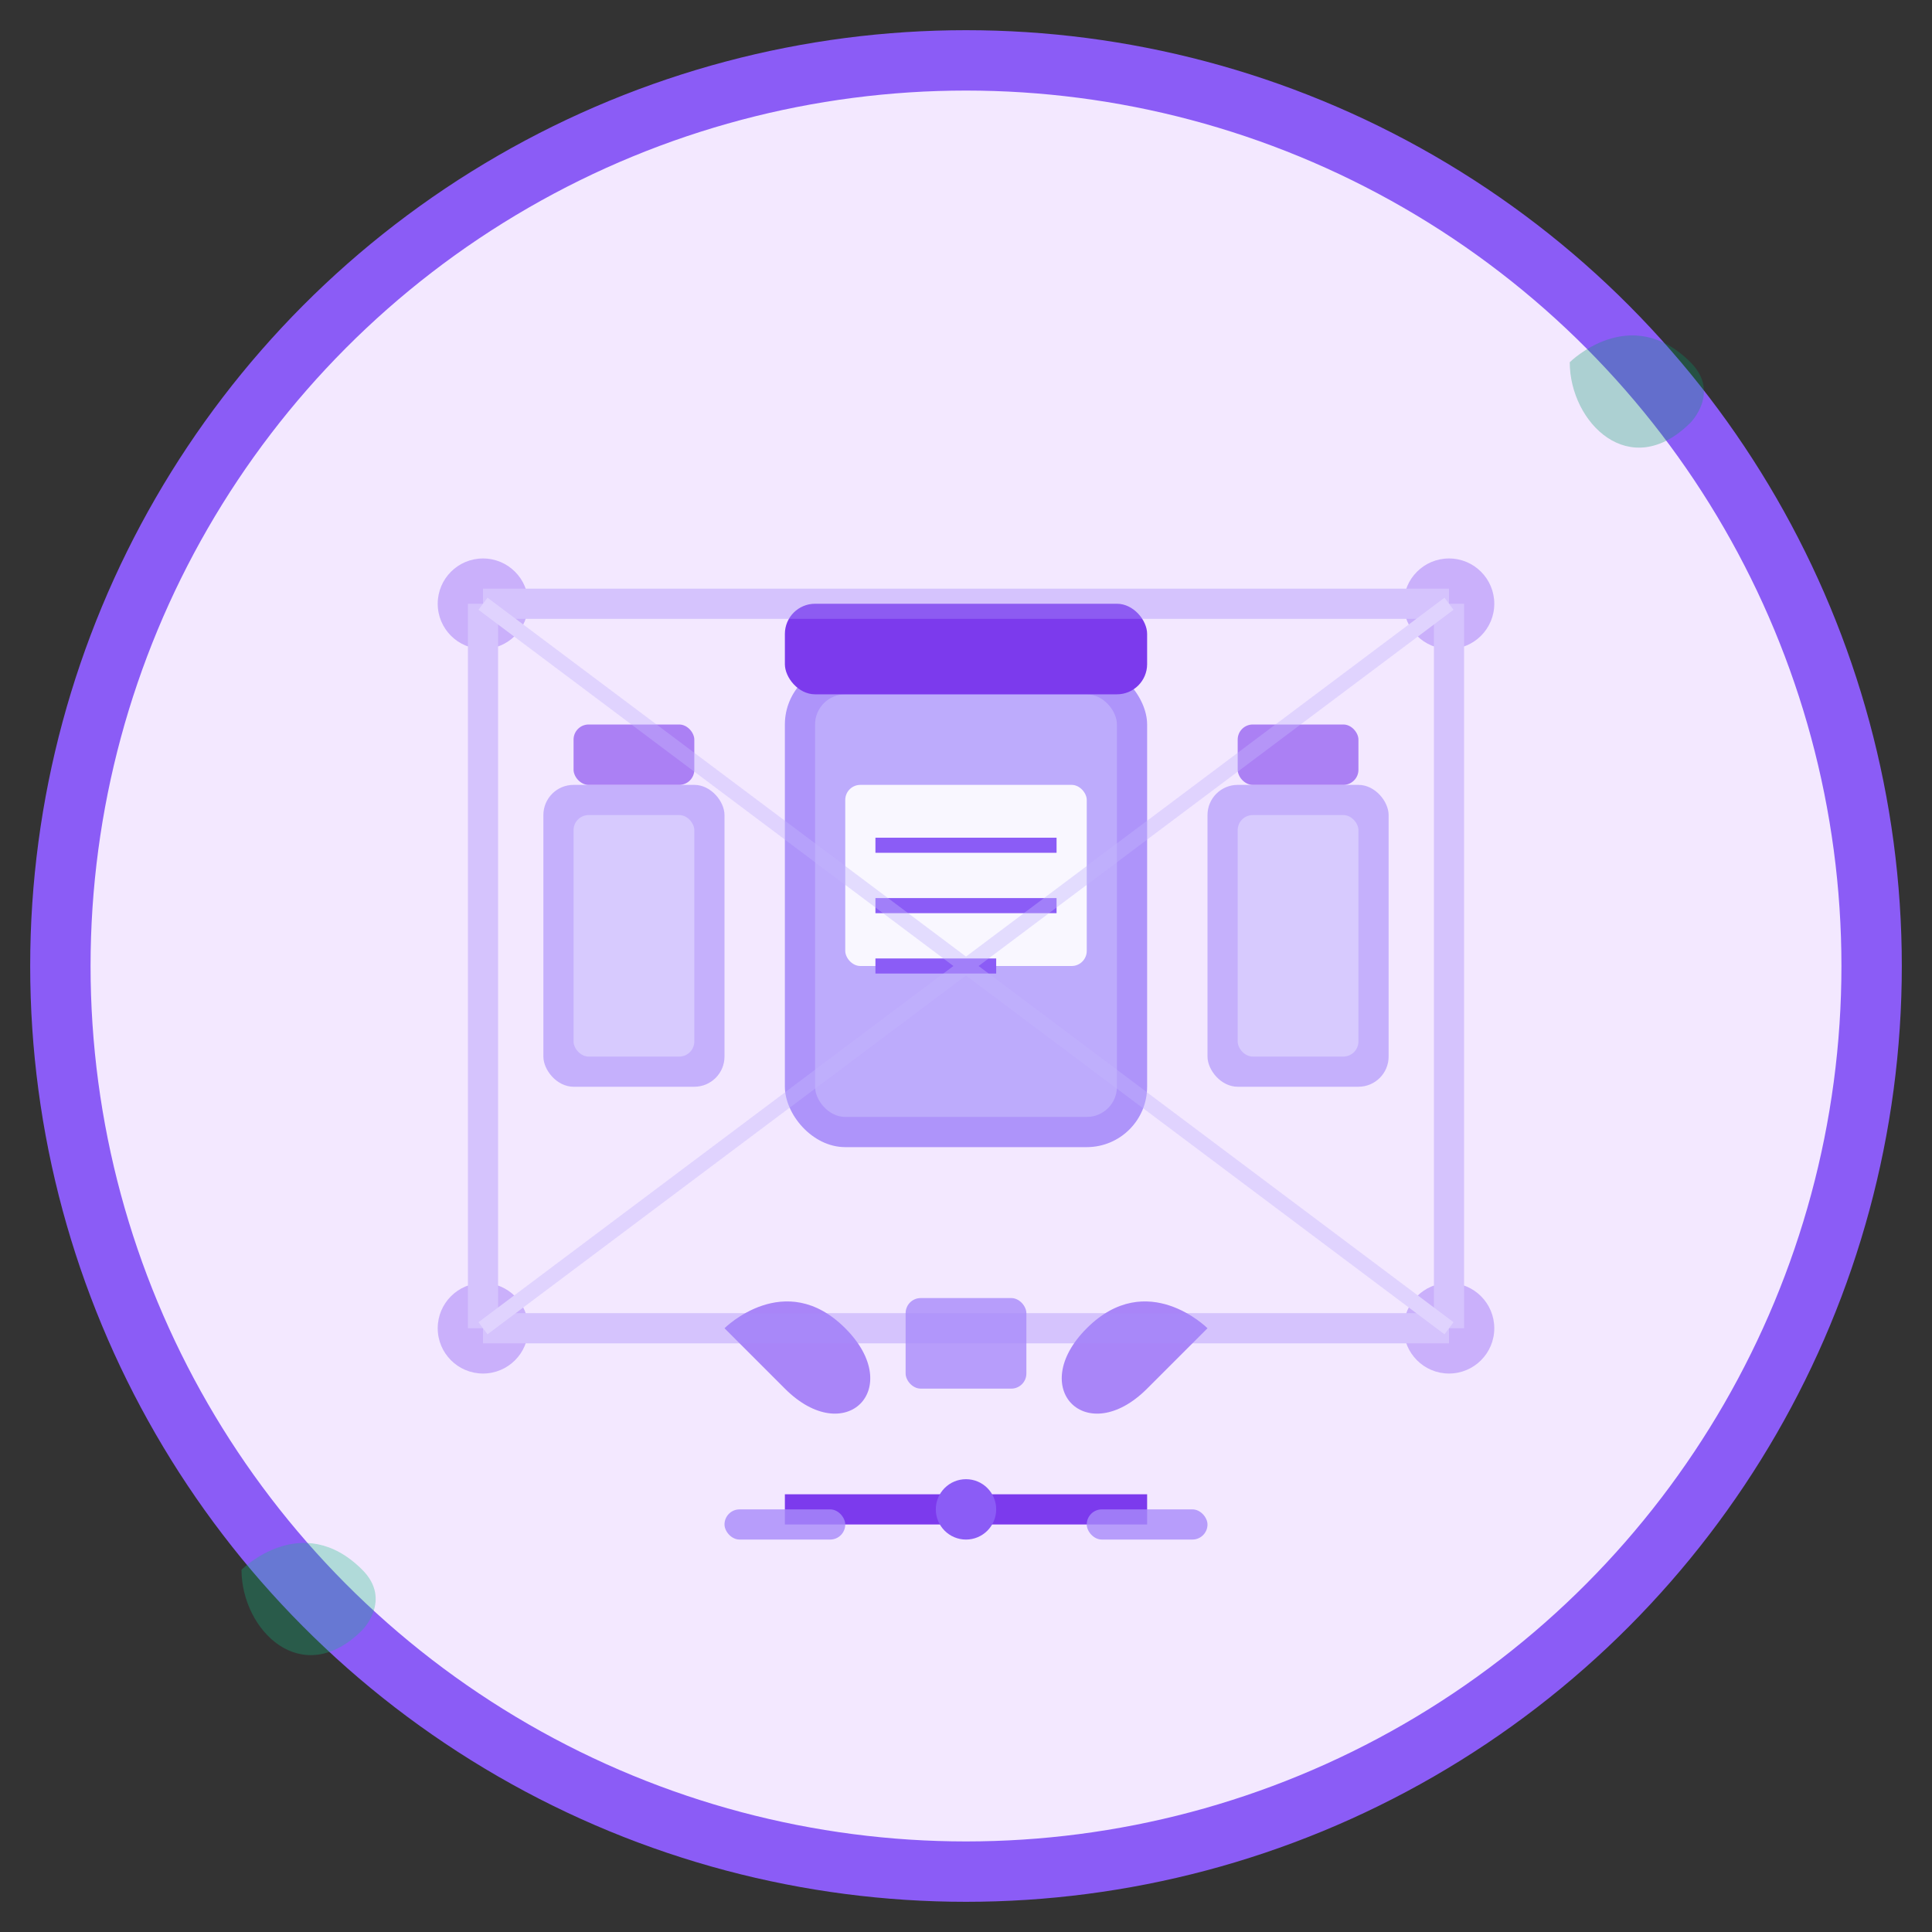 <svg width="64" height="64" viewBox="0 0 64 64" fill="none" xmlns="http://www.w3.org/2000/svg">
  <rect x="0" y="0" width="64" height="64" fill="#333333" stroke="none"/>
  <!-- Background circle -->
  <circle cx="32" cy="32" r="30" fill="#F3E8FF" stroke="#8B5CF6" stroke-width="2"/>
  
  <!-- Private label/wholesale symbol -->
  <g transform="translate(32, 32)">
    <!-- Main product bottle/container -->
    <rect x="-6" y="-10" width="12" height="16" rx="2" fill="#A78BFA" opacity="0.9"/>
    <rect x="-5" y="-9" width="10" height="14" rx="1" fill="#C4B5FD" opacity="0.7"/>
    
    <!-- Label on container -->
    <rect x="-4" y="-6" width="8" height="6" rx="0.5" fill="#FFFFFF" opacity="0.9"/>
    <line x1="-3" y1="-4" x2="3" y2="-4" stroke="#8B5CF6" stroke-width="0.5"/>
    <line x1="-3" y1="-2" x2="3" y2="-2" stroke="#8B5CF6" stroke-width="0.5"/>
    <line x1="-3" y1="0" x2="1" y2="0" stroke="#8B5CF6" stroke-width="0.5"/>
    
    <!-- Cap/lid -->
    <rect x="-6" y="-12" width="12" height="3" rx="1" fill="#7C3AED"/>
    
    <!-- Multiple containers suggesting wholesale -->
    <g opacity="0.6">
      <!-- Left container -->
      <rect x="-14" y="-6" width="6" height="10" rx="1" fill="#A78BFA"/>
      <rect x="-13" y="-5" width="4" height="8" rx="0.5" fill="#C4B5FD"/>
      <rect x="-13" y="-8" width="4" height="2" rx="0.5" fill="#7C3AED"/>
      
      <!-- Right container -->
      <rect x="8" y="-6" width="6" height="10" rx="1" fill="#A78BFA"/>
      <rect x="9" y="-5" width="4" height="8" rx="0.5" fill="#C4B5FD"/>
      <rect x="9" y="-8" width="4" height="2" rx="0.5" fill="#7C3AED"/>
    </g>
    
    <!-- Wholesale/business symbols -->
    <g transform="translate(0, 10)">
      <!-- Handshake symbol -->
      <path d="M-8 2C-8 2, -6 0, -4 2C-2 4, -4 6, -6 4C-8 2, -8 2, -8 2Z" fill="#8B5CF6" opacity="0.7"/>
      <path d="M8 2C8 2, 6 0, 4 2C2 4, 4 6, 6 4C8 2, 8 2, 8 2Z" fill="#8B5CF6" opacity="0.7"/>
      <rect x="-2" y="1" width="4" height="3" rx="0.5" fill="#A78BFA" opacity="0.8"/>
      
      <!-- Scale/balance for business -->
      <line x1="-6" y1="8" x2="6" y2="8" stroke="#7C3AED" stroke-width="1"/>
      <circle cx="0" cy="8" r="1" fill="#8B5CF6"/>
      <rect x="-8" y="8" width="4" height="1" rx="0.5" fill="#A78BFA" opacity="0.8"/>
      <rect x="4" y="8" width="4" height="1" rx="0.5" fill="#A78BFA" opacity="0.8"/>
    </g>
  </g>
  
  <!-- Partnership/collaboration symbols -->
  <g opacity="0.4">
    <!-- Connected dots representing network -->
    <circle cx="16" cy="20" r="1.5" fill="#8B5CF6"/>
    <circle cx="48" cy="20" r="1.5" fill="#8B5CF6"/>
    <circle cx="16" cy="44" r="1.5" fill="#8B5CF6"/>
    <circle cx="48" cy="44" r="1.5" fill="#8B5CF6"/>
    
    <line x1="16" y1="20" x2="48" y2="20" stroke="#A78BFA" stroke-width="1"/>
    <line x1="16" y1="44" x2="48" y2="44" stroke="#A78BFA" stroke-width="1"/>
    <line x1="16" y1="20" x2="16" y2="44" stroke="#A78BFA" stroke-width="1"/>
    <line x1="48" y1="20" x2="48" y2="44" stroke="#A78BFA" stroke-width="1"/>
    
    <!-- Cross connections -->
    <line x1="16" y1="20" x2="48" y2="44" stroke="#C4B5FD" stroke-width="0.5"/>
    <line x1="48" y1="20" x2="16" y2="44" stroke="#C4B5FD" stroke-width="0.5"/>
  </g>
  
  <!-- Brand elements -->
  <g opacity="0.3">
    <path d="M52 12C52 12, 54 10, 56 12C57 13, 56 14, 56 14C54 16, 52 14, 52 12Z" fill="#059669"/>
    <path d="M8 52C8 52, 10 50, 12 52C13 53, 12 54, 12 54C10 56, 8 54, 8 52Z" fill="#10B981"/>
  </g>
</svg>

